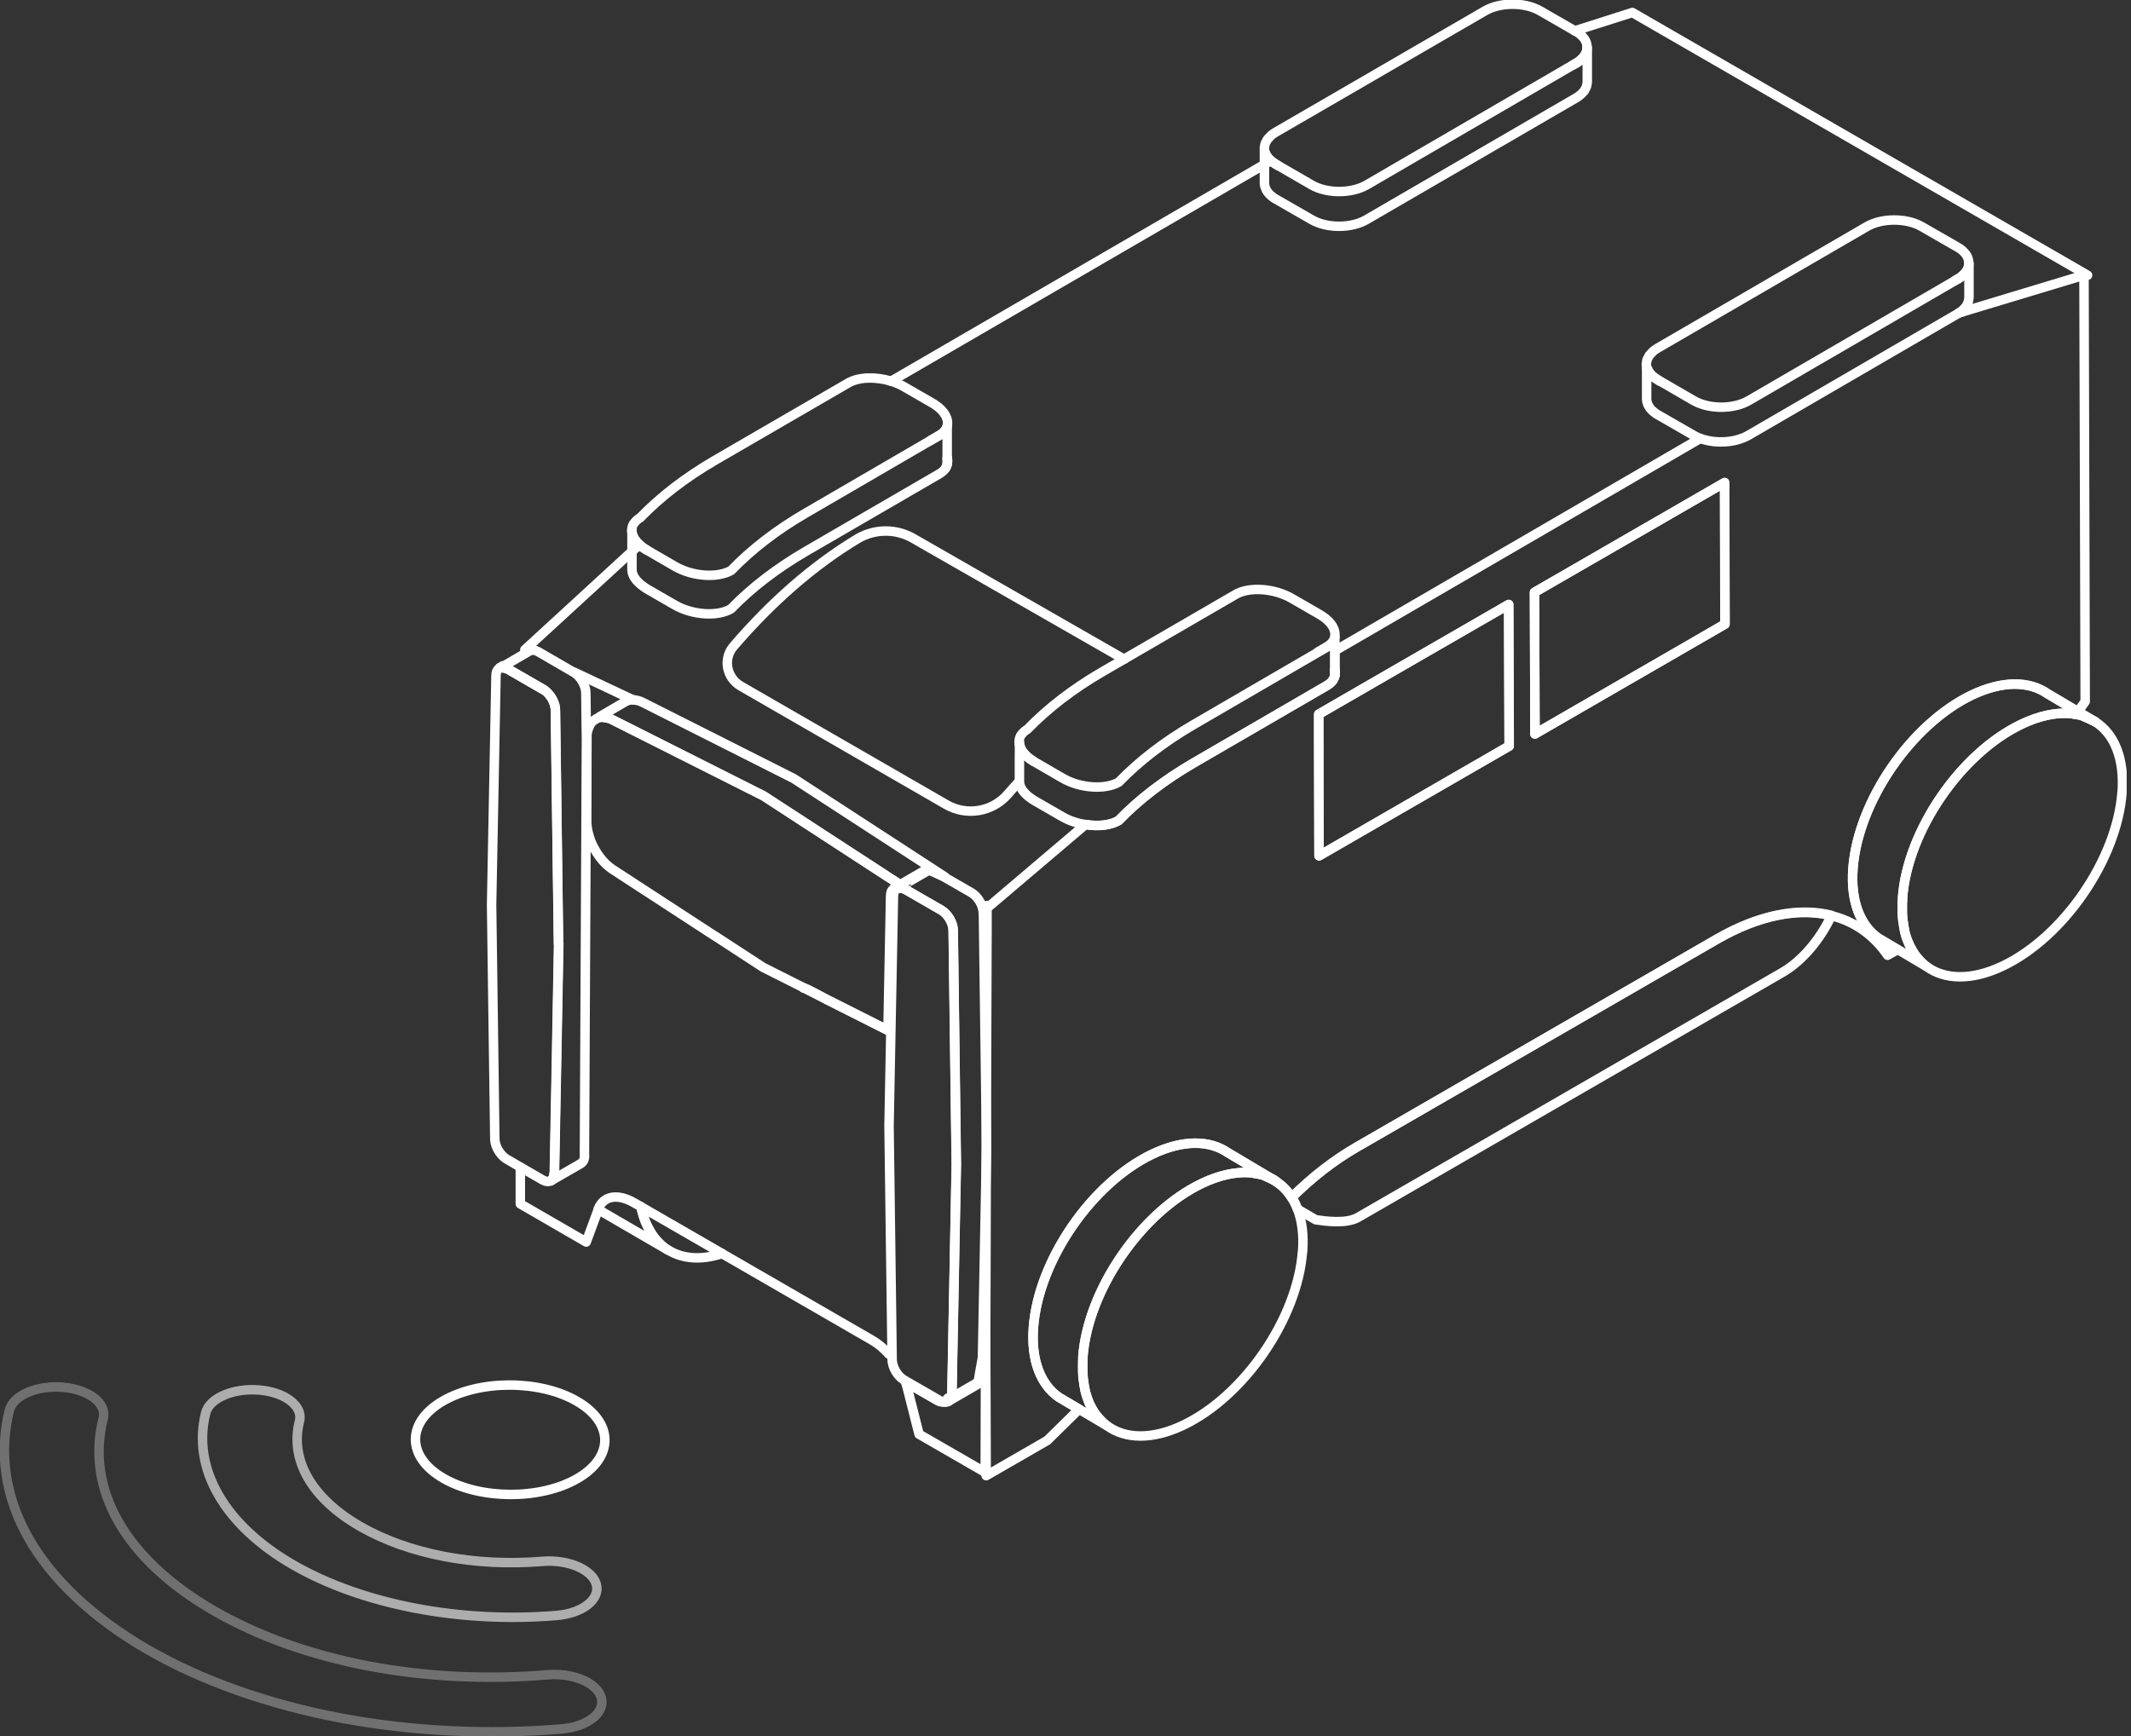 <svg width="162" height="132" viewBox="0 0 162 132" fill="none" xmlns="http://www.w3.org/2000/svg">
<rect x="0" y="0" width="162" height="132" fill="#333333" stroke="none"/>
<g clip-path="url(#clip0_37_103)">
<path d="M71.553 69.207C72.052 69.497 72.459 70.186 72.459 70.765L72.695 88.54L72.36 105.99C72.351 106.56 71.943 106.778 71.445 106.497L68.727 104.93C68.228 104.64 67.821 103.951 67.821 103.371L67.585 85.596L67.92 68.147C67.93 67.576 68.337 67.359 68.835 67.64L71.553 69.207Z" stroke="white" stroke-width="0.72" stroke-linecap="round" stroke-linejoin="round"/>
<path d="M74.751 69.434C74.751 68.854 74.344 68.165 73.845 67.875L71.127 66.308C71.064 66.272 71.001 66.245 70.946 66.226C70.928 66.226 70.91 66.226 70.892 66.217C70.856 66.208 70.81 66.199 70.774 66.19C70.756 66.19 70.738 66.19 70.711 66.19C70.674 66.19 70.647 66.19 70.62 66.19C70.602 66.19 70.584 66.208 70.566 66.208C70.539 66.208 70.511 66.226 70.484 66.236C70.484 66.236 68.192 67.567 68.201 67.567C68.419 67.44 68.817 67.622 68.817 67.622C68.826 67.622 68.835 67.622 68.844 67.631L71.562 69.198C72.061 69.488 72.468 70.177 72.468 70.756L72.704 88.531L72.369 105.944L72.305 106.307C72.305 106.307 72.124 106.533 72.106 106.542L74.398 105.21C74.398 105.21 74.434 105.183 74.452 105.165C74.471 105.156 74.489 105.138 74.498 105.129C74.516 105.111 74.534 105.084 74.552 105.056C74.561 105.038 74.579 105.029 74.588 105.002C74.606 104.966 74.615 104.93 74.624 104.893C74.624 104.875 74.634 104.866 74.643 104.839C74.652 104.776 74.661 104.712 74.661 104.649L74.996 87.2L74.76 69.424L74.751 69.434Z" stroke="white" stroke-width="0.72" stroke-linecap="round" stroke-linejoin="round"/>
<path d="M120.666 3.615V6.251C120.666 6.315 120.639 6.378 120.63 6.432C120.63 6.478 120.63 6.532 120.603 6.577C120.585 6.641 120.548 6.704 120.512 6.768C120.485 6.804 120.476 6.849 120.449 6.894C120.394 6.958 120.331 7.021 120.276 7.085C120.24 7.121 120.222 7.157 120.177 7.184C120.177 7.184 120.122 7.221 120.104 7.239C120.014 7.32 119.914 7.393 119.796 7.456L103.887 16.697C102.728 17.376 100.862 17.376 99.702 16.697L96.993 15.139C96.921 15.102 96.848 15.057 96.794 15.012C96.667 14.921 96.558 14.831 96.468 14.731C96.377 14.631 96.305 14.523 96.25 14.414C96.25 14.396 96.232 14.369 96.223 14.341C96.159 14.206 96.123 14.052 96.123 13.916V11.479C96.123 11.479 96.15 11.542 96.178 11.605C96.205 11.66 96.223 11.705 96.25 11.759C96.286 11.823 96.332 11.886 96.377 11.959C96.422 12.022 96.477 12.086 96.549 12.149C96.576 12.176 96.594 12.194 96.622 12.212C96.73 12.312 96.866 12.412 97.011 12.493L97.192 12.602L99.711 14.061C100.871 14.731 102.737 14.731 103.897 14.061L119.597 4.928L119.778 4.829H119.796C120.041 4.675 120.222 4.521 120.358 4.349C120.449 4.249 120.512 4.149 120.557 4.041C120.603 3.941 120.639 3.823 120.639 3.714C120.639 3.714 120.648 3.66 120.648 3.624L120.666 3.615Z" stroke="white" stroke-width="0.72" stroke-linecap="round" stroke-linejoin="round"/>
<path d="M97.183 12.602L97.002 12.493C96.848 12.412 96.721 12.321 96.612 12.212C96.585 12.194 96.567 12.176 96.54 12.149C96.477 12.095 96.413 12.022 96.368 11.959C96.314 11.895 96.277 11.832 96.241 11.759C96.214 11.705 96.196 11.66 96.169 11.605C96.132 11.497 96.114 11.388 96.114 11.27C96.114 11.198 96.132 11.143 96.15 11.08C96.15 11.035 96.15 10.989 96.169 10.944C96.178 10.908 96.205 10.881 96.214 10.844C96.232 10.817 96.25 10.79 96.268 10.754C96.296 10.709 96.305 10.672 96.332 10.627C96.359 10.591 96.386 10.563 96.413 10.527C96.45 10.491 96.477 10.464 96.513 10.428C96.522 10.419 96.54 10.391 96.558 10.373C96.567 10.364 96.585 10.346 96.603 10.328C96.631 10.301 96.658 10.283 96.685 10.255C96.721 10.219 96.776 10.183 96.821 10.156C96.866 10.129 96.921 10.092 96.975 10.056L112.893 0.824C114.043 0.154 115.919 0.154 117.078 0.824L119.706 2.337L119.787 2.383C119.86 2.419 119.932 2.464 119.996 2.509C120.122 2.6 120.231 2.7 120.322 2.799C120.412 2.899 120.485 2.999 120.539 3.107C120.639 3.325 120.675 3.56 120.63 3.787C120.63 3.76 120.639 3.733 120.648 3.705C120.648 3.814 120.612 3.923 120.566 4.031C120.521 4.14 120.458 4.249 120.367 4.34C120.231 4.512 120.041 4.675 119.805 4.811H119.787L119.606 4.928" stroke="white" stroke-width="0.72" stroke-linecap="round" stroke-linejoin="round"/>
<path d="M148.878 23.818C148.969 23.764 149.05 23.7 149.123 23.637C149.141 23.628 149.177 23.601 149.195 23.591C149.195 23.591 149.258 23.519 149.295 23.483C149.349 23.428 149.422 23.356 149.467 23.293C149.494 23.247 149.503 23.202 149.53 23.166C149.566 23.102 149.603 23.039 149.621 22.976C149.639 22.93 149.639 22.876 149.648 22.831C149.657 22.776 149.684 22.713 149.684 22.649V20.013C149.684 20.013 149.684 20.067 149.684 20.095C149.684 20.212 149.648 20.321 149.603 20.43C149.557 20.538 149.494 20.647 149.403 20.738C149.268 20.91 149.077 21.073 148.842 21.209H148.824L148.642 21.327L132.942 30.459C131.782 31.129 129.916 31.129 128.756 30.459L126.238 29L126.057 28.892C125.694 28.683 125.44 28.429 125.305 28.167C125.277 28.112 125.259 28.067 125.232 28.013C125.196 27.958 125.178 27.904 125.178 27.895V30.323C125.178 30.477 125.214 30.622 125.277 30.767C125.277 30.767 125.296 30.803 125.305 30.821C125.359 30.93 125.431 31.039 125.522 31.138C125.613 31.238 125.721 31.328 125.848 31.419C125.903 31.464 125.975 31.51 126.047 31.546L128.756 33.104C128.919 33.195 129.092 33.276 129.273 33.349" stroke="white" stroke-width="0.72" stroke-linecap="round" stroke-linejoin="round"/>
<path d="M148.624 21.327L148.806 21.227H148.824C149.068 21.073 149.249 20.919 149.385 20.747C149.476 20.647 149.539 20.547 149.585 20.439C149.63 20.339 149.666 20.221 149.666 20.113C149.666 20.149 149.657 20.167 149.648 20.194C149.693 19.968 149.657 19.741 149.558 19.515C149.503 19.406 149.431 19.297 149.34 19.207C149.249 19.107 149.141 19.007 149.014 18.917C148.95 18.871 148.878 18.826 148.806 18.79L146.097 17.232C144.937 16.561 143.062 16.561 141.911 17.232L126.011 26.473C125.957 26.509 125.903 26.536 125.857 26.572C125.812 26.608 125.758 26.636 125.721 26.672C125.685 26.699 125.667 26.717 125.64 26.744C125.622 26.762 125.604 26.78 125.595 26.79C125.576 26.808 125.558 26.826 125.549 26.844C125.513 26.88 125.486 26.907 125.45 26.944C125.413 26.98 125.395 27.007 125.368 27.043C125.341 27.088 125.332 27.125 125.305 27.17C125.296 27.206 125.268 27.233 125.25 27.261C125.241 27.297 125.214 27.324 125.205 27.36C125.196 27.406 125.196 27.451 125.187 27.496C125.178 27.56 125.151 27.614 125.151 27.677C125.151 27.795 125.169 27.904 125.205 28.013C125.232 28.067 125.25 28.112 125.277 28.167C125.413 28.429 125.667 28.683 126.029 28.891L126.211 29" stroke="white" stroke-width="0.72" stroke-linecap="round" stroke-linejoin="round"/>
<path d="M131.139 47.455L116.689 55.808L116.653 45.036L131.112 36.692L131.139 47.455Z" stroke="white" stroke-width="0.72" stroke-linecap="round" stroke-linejoin="round"/>
<path d="M139.229 69.606C138.36 71.463 136.974 73.094 135.47 73.954L103.244 92.563C102.347 93.079 100.753 92.853 100.019 92.744C99.548 92.472 99.086 92.201 98.624 91.929C98.506 91.612 98.361 91.313 98.189 91.041C99.747 89.492 101.423 88.196 103.136 87.209L130.514 71.4C133.685 69.57 136.72 68.972 139.22 69.597L139.229 69.606Z" stroke="white" stroke-width="0.72" stroke-linecap="round" stroke-linejoin="round"/>
<path d="M33.675 106.524C36.483 104.902 41.04 104.911 43.858 106.542C46.675 108.173 46.694 110.8 43.894 112.422C41.086 114.044 36.529 114.035 33.711 112.404C30.893 110.773 30.875 108.146 33.675 106.524Z" stroke="white" stroke-width="0.72" stroke-linecap="round" stroke-linejoin="round"/>
<g opacity="0.6">
<path d="M21.743 106.28C22.522 106.733 22.939 107.385 22.767 108.055C22.015 111.018 23.7 113.935 27.369 116.055C31.047 118.175 36.094 119.144 41.23 118.719C43.197 118.556 45.036 119.344 45.335 120.476C45.633 121.609 44.284 122.669 42.318 122.832C35.016 123.448 27.532 122.007 22.296 118.99C17.059 115.974 14.577 111.652 15.637 107.43C15.927 106.298 17.748 105.519 19.723 105.691C20.52 105.763 21.209 105.972 21.743 106.28Z" stroke="white" stroke-width="0.72" stroke-linecap="round" stroke-linejoin="round"/>
</g>
<g opacity="0.3">
<path d="M44.691 127.932C45.217 128.24 45.588 128.639 45.715 129.101C46.014 130.233 44.664 131.293 42.698 131.457C37.127 131.928 31.355 131.647 26.001 130.65C20.466 129.617 15.338 127.805 11.198 125.414C7.057 123.022 3.914 120.059 2.12 116.861C0.389 113.772 -0.091 110.438 0.716 107.222C1.006 106.089 2.827 105.31 4.802 105.482C6.767 105.654 8.136 106.714 7.846 107.847C6.478 113.265 9.549 118.601 16.271 122.478C22.993 126.356 32.234 128.132 41.62 127.343C42.798 127.244 43.921 127.488 44.7 127.932H44.691Z" stroke="white" stroke-width="0.72" stroke-linecap="round" stroke-linejoin="round"/>
</g>
<path d="M95.507 89.22C95.408 89.211 95.308 89.193 95.218 89.184C95.417 89.22 95.689 89.265 95.852 89.301C95.752 89.265 95.598 89.229 95.516 89.22H95.507ZM96.794 89.682C96.676 89.618 96.558 89.555 96.441 89.51C96.404 89.492 96.359 89.474 96.314 89.455C96.232 89.419 96.133 89.392 96.042 89.356C96.259 89.446 96.803 89.7 96.894 89.754C96.857 89.718 96.821 89.709 96.794 89.682ZM158.436 21.018V20.919L149.766 23.537C149.467 23.628 149.168 23.718 148.878 23.818C148.86 23.827 148.842 23.845 148.824 23.854L148.027 24.316L132.924 33.095C132.797 33.167 132.67 33.231 132.535 33.285C131.656 33.648 130.523 33.702 129.572 33.439C129.463 33.403 129.355 33.376 129.255 33.34L128.612 33.711L108.119 45.624L101.478 49.484V50.943C101.487 50.997 101.496 51.051 101.496 51.106V51.178C101.496 51.233 101.496 51.296 101.478 51.35C101.478 51.35 101.478 51.359 101.478 51.368V51.396C101.46 51.495 101.414 51.604 101.351 51.704C101.242 51.867 101.079 52.012 100.862 52.139L90.724 58.027C88.504 59.323 86.602 60.781 85.043 62.394C84.427 62.757 83.485 62.856 82.561 62.702C82.543 62.702 82.525 62.702 82.507 62.702L75.159 68.944L75.032 69.044V70.82L75.005 78.212L74.933 101.876V102.347L74.969 112.204L79.617 109.523L82.027 107.149L80.496 106.243C79.127 105.292 78.376 103.453 78.566 100.934C78.946 95.852 82.996 89.963 87.607 87.761C89.936 86.647 91.956 86.692 93.342 87.644L96.966 89.8L97.02 89.845C97.02 89.845 96.984 89.818 96.966 89.809C96.948 89.8 96.93 89.791 96.912 89.791C96.921 89.791 96.939 89.8 96.948 89.818C97.446 90.126 97.854 90.543 98.189 91.068C99.747 89.519 101.423 88.223 103.136 87.236L130.514 71.427C133.685 69.597 136.72 68.999 139.221 69.624C140.951 70.049 142.419 71.064 143.497 72.632L144.249 72.206L142.79 71.345C141.422 70.394 140.67 68.555 140.86 66.036C141.241 60.954 145.291 55.065 149.902 52.854C152.23 51.749 154.251 51.785 155.637 52.745L157.956 54.123L158.518 53.343L158.427 21.046L158.436 21.018ZM100.273 65.067L100.255 56.233V54.304L106.216 50.861L114.696 45.969L114.732 56.732L100.282 65.076L100.273 65.067ZM116.689 55.808L116.653 45.036L131.103 36.692L131.13 47.455L116.68 55.808H116.689ZM157.793 54.313C157.675 54.277 157.548 54.258 157.422 54.258C157.521 54.267 157.648 54.295 157.784 54.313H157.793Z" stroke="white" stroke-width="0.72" stroke-linecap="round" stroke-linejoin="round"/>
<path d="M39.899 49.403L47.319 42.59C47.545 42.372 47.781 42.164 48.026 41.946C48.216 41.774 48.406 41.593 48.614 41.421" stroke="white" stroke-width="0.72" stroke-linecap="round" stroke-linejoin="round"/>
<path d="M75.141 68.926L75.023 68.854" stroke="white" stroke-width="0.72" stroke-linecap="round" stroke-linejoin="round"/>
<path d="M96.612 12.212L96.123 12.502L67.748 28.982" stroke="white" stroke-width="0.72" stroke-linecap="round" stroke-linejoin="round"/>
<path d="M119.715 2.346L124.091 0.951L158.699 20.928L158.436 21.018" stroke="white" stroke-width="0.72" stroke-linecap="round" stroke-linejoin="round"/>
<path d="M48.125 53.217L43.622 51.097" stroke="white" stroke-width="0.72" stroke-linecap="round" stroke-linejoin="round"/>
<path d="M39.555 88.749V91.539L44.565 94.438L45.48 91.965V91.929C45.86 90.923 46.947 90.733 48.179 91.439L48.723 91.748" stroke="white" stroke-width="0.72" stroke-linecap="round" stroke-linejoin="round"/>
<path d="M54.893 95.317L66.281 101.894C66.743 102.157 67.187 102.529 67.585 102.973" stroke="white" stroke-width="0.72" stroke-linecap="round" stroke-linejoin="round"/>
<path d="M77.479 59.422C77.18 59.74 76.89 60.066 76.6 60.401C75.431 61.742 73.465 62.068 71.925 61.171L56.297 52.157C55.219 51.522 54.947 50.073 55.772 49.131C58.58 45.86 61.769 43.015 65.23 40.941C66.534 40.189 68.129 40.189 69.434 40.941L85.46 50.127" stroke="white" stroke-width="0.72" stroke-linecap="round" stroke-linejoin="round"/>
<path d="M62.838 75.993L61.117 75.123" stroke="white" stroke-width="0.72" stroke-linecap="round" stroke-linejoin="round"/>
<path d="M67.495 78.348L62.856 76.011" stroke="white" stroke-width="0.72" stroke-linecap="round" stroke-linejoin="round"/>
<path d="M70.901 66.281C70.838 66.244 70.774 66.217 70.72 66.199C70.702 66.199 70.684 66.199 70.666 66.19C70.629 66.19 70.584 66.172 70.548 66.163C70.53 66.163 70.512 66.163 70.493 66.163C70.457 66.163 70.43 66.163 70.394 66.163C70.376 66.163 70.358 66.172 70.34 66.181C70.312 66.181 70.285 66.19 70.258 66.208L68.437 67.268L58.054 60.51L46.576 54.73C46.494 54.693 46.422 54.657 46.358 54.63L45.588 54.494L47.572 53.334C47.572 53.334 47.654 53.307 47.681 53.289C47.727 53.28 47.763 53.253 47.808 53.244C47.862 53.226 47.917 53.217 47.971 53.217C47.971 53.217 47.989 53.217 47.998 53.217C48.035 53.217 48.08 53.208 48.125 53.208C48.198 53.208 48.279 53.226 48.361 53.244C48.397 53.244 48.442 53.244 48.478 53.262C48.605 53.298 48.732 53.343 48.859 53.407L60.338 59.196L71.816 66.661C72.025 66.797 70.91 66.281 70.91 66.281H70.901Z" stroke="white" stroke-width="0.72" stroke-linecap="round" stroke-linejoin="round"/>
<path d="M68.428 67.277L68.002 67.531H67.975C67.975 67.531 67.975 67.549 67.966 67.549C67.803 67.649 67.703 67.839 67.703 68.111L67.504 78.33L62.865 75.993C62.865 75.993 62.865 75.993 62.847 75.984C62.838 75.984 62.811 75.975 62.793 75.957C62.729 75.92 62.63 75.866 62.503 75.803C62.059 75.558 61.343 75.186 61.153 75.123C61.144 75.123 61.126 75.114 61.117 75.114L58.018 73.556L54.304 71.137H54.295L46.549 66.091C46.549 66.091 46.522 66.072 46.512 66.063C45.978 65.701 45.507 65.13 45.163 64.487C45.09 64.36 45.027 64.215 44.963 64.079C44.954 64.043 44.936 64.025 44.927 63.989C44.891 63.889 44.864 63.807 44.827 63.717C44.746 63.454 44.673 63.182 44.637 62.92C44.628 62.838 44.619 62.748 44.61 62.666C44.601 62.584 44.601 62.503 44.601 62.421L44.619 56.188C44.619 56.152 44.619 56.107 44.619 56.08C44.619 56.043 44.619 56.007 44.619 55.971C44.619 55.916 44.619 55.871 44.628 55.826C44.628 55.772 44.646 55.708 44.655 55.654C44.655 55.608 44.673 55.572 44.691 55.527C44.691 55.491 44.709 55.445 44.728 55.418C44.737 55.382 44.755 55.346 44.764 55.319C44.773 55.282 44.791 55.255 44.8 55.219C44.836 55.146 44.864 55.092 44.9 55.029C44.954 54.947 45.027 54.875 45.099 54.811C45.181 54.757 45.253 54.703 45.344 54.657C45.344 54.657 45.335 54.657 45.316 54.657L45.353 54.639C45.634 54.512 45.96 54.512 46.34 54.639C46.413 54.666 46.485 54.693 46.558 54.739L58.036 60.519L68.419 67.277H68.428Z" stroke="white" stroke-width="0.72" stroke-linecap="round" stroke-linejoin="round"/>
<path d="M70.729 33.494L71.399 33.104C71.562 33.013 71.689 32.905 71.798 32.787C71.862 32.705 71.916 32.633 71.952 32.542C71.979 32.488 72.006 32.425 72.016 32.37C72.016 32.343 72.025 32.316 72.025 32.289C72.034 32.243 72.034 32.198 72.034 32.153C72.034 31.645 71.635 31.084 70.865 30.64L68.745 29.417C68.437 29.235 68.093 29.091 67.739 28.982C66.58 28.628 65.284 28.656 64.487 29.118L54.34 35.007C52.12 36.302 50.218 37.761 48.66 39.373C48.587 39.419 48.524 39.455 48.46 39.509C48.424 39.545 48.379 39.573 48.352 39.609C48.333 39.618 48.315 39.636 48.315 39.645C48.306 39.654 48.297 39.681 48.279 39.69C48.225 39.745 48.179 39.808 48.143 39.863C48.125 39.899 48.107 39.935 48.098 39.962C48.071 40.026 48.053 40.089 48.044 40.153C48.044 40.189 48.035 40.225 48.025 40.261C48.025 40.279 48.025 40.297 48.025 40.325C48.025 40.678 48.225 41.058 48.605 41.403C48.759 41.548 48.94 41.684 49.149 41.801" stroke="white" stroke-width="0.72" stroke-linecap="round" stroke-linejoin="round"/>
<path d="M72.006 35.296C71.988 35.396 71.943 35.504 71.88 35.604C71.934 35.504 71.979 35.405 72.006 35.296Z" stroke="white" stroke-width="0.72" stroke-linecap="round" stroke-linejoin="round"/>
<path d="M72.034 35.016V35.088C72.034 35.142 72.034 35.206 72.015 35.26C72.015 35.26 72.015 35.269 72.015 35.278V34.889C72.015 34.889 72.015 34.853 72.015 34.834C72.015 34.834 72.015 34.843 72.015 34.853C72.034 34.907 72.043 34.961 72.043 35.016H72.034Z" stroke="white" stroke-width="0.72" stroke-linecap="round" stroke-linejoin="round"/>
<path d="M72.025 32.37C72.016 32.425 71.988 32.488 71.961 32.542C71.925 32.624 71.871 32.705 71.807 32.787C71.707 32.905 71.572 33.013 71.409 33.104L70.738 33.493L61.271 39.002C59.051 40.288 57.148 41.756 55.59 43.369C54.557 43.967 52.655 43.84 51.323 43.07L49.212 41.847C49.212 41.847 49.194 41.837 49.176 41.828C49.176 41.828 49.176 41.828 49.167 41.828C48.424 41.385 48.044 40.841 48.044 40.343C48.044 40.778 48.044 41.294 48.044 41.801V43.269C48.044 43.342 48.044 43.405 48.062 43.477C48.062 43.486 48.062 43.495 48.062 43.514C48.089 43.613 48.116 43.713 48.17 43.803C48.17 43.813 48.179 43.831 48.188 43.84C48.243 43.939 48.315 44.039 48.388 44.13C48.406 44.148 48.424 44.166 48.442 44.184C48.524 44.275 48.623 44.374 48.732 44.465C48.75 44.474 48.768 44.492 48.786 44.501C48.913 44.601 49.04 44.691 49.185 44.782L51.305 46.005C52.628 46.766 54.539 46.902 55.572 46.295C57.13 44.682 59.033 43.224 61.252 41.928L71.39 36.039C71.608 35.913 71.771 35.767 71.88 35.605C71.934 35.505 71.979 35.405 72.006 35.296V34.88C72.006 34.88 72.006 34.843 72.006 34.825C72.006 34.825 72.006 34.834 72.006 34.843V32.361L72.025 32.37Z" stroke="white" stroke-width="0.72" stroke-linecap="round" stroke-linejoin="round"/>
<path d="M72.006 34.88V34.852" stroke="white" stroke-width="0.72" stroke-linecap="round" stroke-linejoin="round"/>
<path d="M100.182 49.575L100.853 49.185C101.016 49.094 101.143 48.986 101.251 48.868C101.315 48.786 101.369 48.714 101.405 48.623C101.432 48.569 101.46 48.506 101.469 48.451C101.469 48.424 101.478 48.397 101.478 48.37C101.487 48.324 101.487 48.279 101.487 48.234C101.487 47.727 101.088 47.165 100.318 46.721L98.198 45.498C96.875 44.728 94.964 44.592 93.931 45.199L85.442 50.127L83.784 51.088C81.564 52.383 79.662 53.842 78.104 55.454C78.031 55.5 77.968 55.536 77.904 55.59C77.868 55.627 77.823 55.654 77.796 55.69C77.778 55.699 77.759 55.717 77.759 55.726C77.75 55.735 77.741 55.763 77.723 55.772C77.669 55.826 77.624 55.889 77.587 55.944C77.569 55.98 77.551 56.016 77.542 56.043C77.515 56.107 77.497 56.17 77.488 56.234C77.488 56.27 77.478 56.306 77.469 56.342C77.469 56.36 77.469 56.379 77.469 56.406C77.469 56.904 77.85 57.448 78.593 57.892" stroke="white" stroke-width="0.72" stroke-linecap="round" stroke-linejoin="round"/>
<path d="M101.468 51.377C101.45 51.477 101.405 51.585 101.342 51.685C101.396 51.585 101.441 51.486 101.468 51.377Z" stroke="white" stroke-width="0.72" stroke-linecap="round" stroke-linejoin="round"/>
<path d="M101.496 51.097V51.169C101.496 51.224 101.496 51.287 101.478 51.341C101.478 51.341 101.478 51.35 101.478 51.359V50.97C101.478 50.97 101.478 50.934 101.478 50.916C101.478 50.916 101.478 50.925 101.478 50.934C101.496 50.988 101.505 51.042 101.505 51.097H101.496Z" stroke="white" stroke-width="0.72" stroke-linecap="round" stroke-linejoin="round"/>
<path d="M101.478 48.451V49.475V49.656V50.934C101.478 50.934 101.478 50.925 101.469 50.915C101.469 50.934 101.469 50.952 101.469 50.97V51.359V51.386C101.441 51.486 101.396 51.595 101.342 51.695C101.233 51.858 101.07 52.003 100.853 52.129L90.715 58.018C88.495 59.314 86.593 60.772 85.034 62.385C84.418 62.747 83.476 62.847 82.552 62.693C82.534 62.693 82.516 62.693 82.498 62.693C81.891 62.602 81.284 62.403 80.767 62.104L78.647 60.881C78.493 60.791 78.366 60.7 78.24 60.6C78.221 60.591 78.203 60.573 78.185 60.564C78.076 60.473 77.977 60.374 77.895 60.283C77.877 60.265 77.859 60.247 77.841 60.229C77.759 60.129 77.687 60.029 77.641 59.939C77.641 59.93 77.632 59.912 77.623 59.903C77.569 59.812 77.542 59.712 77.515 59.613C77.515 59.604 77.515 59.595 77.515 59.577C77.515 59.531 77.497 59.486 77.497 59.441C77.497 59.413 77.497 59.395 77.497 59.368V57.901C77.497 57.384 77.506 56.877 77.506 56.442C77.506 56.94 77.886 57.484 78.629 57.928C78.629 57.928 78.629 57.928 78.638 57.928C78.647 57.928 78.656 57.937 78.674 57.946L80.785 59.169C82.108 59.939 84.02 60.066 85.052 59.468C86.611 57.855 88.522 56.388 90.733 55.101L100.2 49.593L100.871 49.203C101.034 49.112 101.161 49.004 101.269 48.886C101.333 48.804 101.387 48.732 101.423 48.641C101.45 48.587 101.478 48.524 101.487 48.469L101.478 48.451Z" stroke="white" stroke-width="0.72" stroke-linecap="round" stroke-linejoin="round"/>
<path d="M101.459 50.961V50.934" stroke="white" stroke-width="0.72" stroke-linecap="round" stroke-linejoin="round"/>
<path d="M114.723 56.723L100.273 65.067L100.246 56.233V54.304L106.216 50.852L114.687 45.96L114.723 56.723Z" stroke="white" stroke-width="0.72" stroke-linecap="round" stroke-linejoin="round"/>
<path d="M42.481 71.762L42.327 80.106V80.124L42.155 89.184L42.091 89.537C42.091 89.537 42.091 89.537 42.091 89.546C42.064 89.573 41.946 89.718 41.91 89.763L41.901 89.772C41.729 89.872 41.502 89.854 41.249 89.718L39.98 88.984L38.531 88.142C38.25 87.979 37.996 87.689 37.824 87.363C37.697 87.109 37.616 86.837 37.616 86.593L37.371 68.808L37.706 51.359C37.706 51.115 37.788 50.943 37.915 50.843C37.933 50.825 37.951 50.807 37.978 50.798C37.978 50.798 37.978 50.798 37.987 50.798C37.987 50.798 37.996 50.798 38.014 50.788C38.014 50.788 38.023 50.788 38.041 50.788C38.041 50.788 38.06 50.788 38.069 50.788C38.087 50.788 38.114 50.788 38.132 50.788C38.259 50.779 38.413 50.816 38.504 50.843C38.504 50.843 38.507 50.843 38.513 50.843C38.513 50.843 38.54 50.843 38.549 50.861C38.549 50.861 38.558 50.861 38.567 50.861C38.567 50.861 38.57 50.861 38.576 50.861C38.576 50.861 38.585 50.861 38.603 50.87L38.866 51.033L41.394 52.492C41.394 52.492 41.421 52.492 41.43 52.51C41.539 52.582 41.638 52.673 41.72 52.782C42.01 53.117 42.218 53.579 42.218 53.987L42.454 71.762H42.481Z" stroke="white" stroke-width="0.72" stroke-linecap="round" stroke-linejoin="round"/>
<path d="M38.494 50.807C38.403 50.779 38.25 50.743 38.123 50.752C38.222 50.734 38.331 50.743 38.458 50.788C38.467 50.788 38.485 50.788 38.494 50.807Z" stroke="white" stroke-width="0.72" stroke-linecap="round" stroke-linejoin="round"/>
<path d="M41.403 52.483L38.875 51.024L38.612 50.861L38.884 51.015L41.33 52.428C41.33 52.428 41.385 52.465 41.403 52.483Z" stroke="white" stroke-width="0.72" stroke-linecap="round" stroke-linejoin="round"/>
<path d="M42.073 89.546C42.036 89.646 41.973 89.718 41.892 89.763C41.928 89.718 42.045 89.573 42.073 89.546Z" stroke="white" stroke-width="0.72" stroke-linecap="round" stroke-linejoin="round"/>
<path d="M42.145 89.184V89.211C42.145 89.337 42.118 89.446 42.082 89.536L42.145 89.184Z" stroke="white" stroke-width="0.72" stroke-linecap="round" stroke-linejoin="round"/>
<path d="M44.438 87.879C44.438 87.952 44.438 88.015 44.419 88.078C44.419 88.097 44.41 88.115 44.401 88.133C44.401 88.169 44.383 88.214 44.365 88.242C44.365 88.26 44.347 88.278 44.329 88.296C44.32 88.323 44.293 88.35 44.275 88.368C44.266 88.386 44.247 88.395 44.229 88.404C44.211 88.423 44.193 88.441 44.175 88.459L41.883 89.782C41.883 89.782 41.883 89.782 41.892 89.773C41.973 89.727 42.037 89.655 42.073 89.555C42.109 89.456 42.136 89.338 42.136 89.22V89.193L42.309 80.133V80.115L42.463 71.771L42.227 53.996C42.227 53.588 42.019 53.126 41.729 52.791H41.72C41.638 52.673 41.538 52.582 41.43 52.51C41.43 52.501 41.412 52.492 41.394 52.492C41.375 52.474 41.348 52.456 41.321 52.438L38.875 51.024L38.603 50.87C38.603 50.87 38.585 50.87 38.576 50.861C38.576 50.861 38.576 50.861 38.567 50.861C38.567 50.861 38.558 50.861 38.549 50.861C38.54 50.852 38.522 50.843 38.513 50.843C38.513 50.843 38.51 50.843 38.504 50.843C38.504 50.843 38.476 50.825 38.467 50.825L38.223 50.68C38.812 50.336 40.261 49.493 40.261 49.493C40.261 49.493 40.315 49.475 40.343 49.466C40.361 49.466 40.379 49.448 40.397 49.439H40.488C40.488 49.439 40.524 49.439 40.551 49.439C40.551 49.439 40.569 49.439 40.587 49.439C40.614 49.439 40.642 49.448 40.669 49.457C40.687 49.457 40.705 49.457 40.723 49.466C40.778 49.484 40.85 49.52 40.904 49.547L43.622 51.124C44.12 51.414 44.528 52.102 44.537 52.682L44.555 54.331V54.431L44.583 56.215L44.429 87.897L44.438 87.879Z" stroke="white" stroke-width="0.72" stroke-linecap="round" stroke-linejoin="round"/>
<path d="M38.495 50.807C38.404 50.779 38.25 50.743 38.123 50.752C38.105 50.752 38.078 50.752 38.06 50.752C38.06 50.752 38.042 50.752 38.032 50.752C38.023 50.752 38.014 50.752 38.005 50.752C38.042 50.725 38.114 50.68 38.214 50.626L38.458 50.77C38.458 50.77 38.486 50.77 38.495 50.789V50.807Z" stroke="white" stroke-width="0.72" stroke-linecap="round" stroke-linejoin="round"/>
<path d="M42.073 89.546C42.036 89.646 41.973 89.718 41.892 89.763C41.928 89.718 42.045 89.573 42.073 89.546Z" stroke="white" stroke-width="0.72" stroke-linecap="round" stroke-linejoin="round"/>
<path d="M42.145 89.184V89.211C42.145 89.337 42.118 89.446 42.082 89.536L42.145 89.184Z" stroke="white" stroke-width="0.72" stroke-linecap="round" stroke-linejoin="round"/>
<path d="M68.056 67.522C68.056 67.522 68.002 67.531 67.975 67.549H68.002C68.002 67.549 68.038 67.522 68.056 67.522Z" stroke="white" stroke-width="0.72" stroke-linecap="round" stroke-linejoin="round"/>
<path d="M68.328 67.531C68.282 67.522 68.237 67.513 68.183 67.513C68.147 67.513 68.102 67.513 68.056 67.522C68.138 67.486 68.228 67.495 68.319 67.522L68.328 67.531Z" stroke="white" stroke-width="0.72" stroke-linecap="round" stroke-linejoin="round"/>
<path d="M72.061 106.315C72.024 106.415 71.961 106.487 71.889 106.532C71.925 106.487 72.024 106.361 72.061 106.315Z" stroke="white" stroke-width="0.72" stroke-linecap="round" stroke-linejoin="round"/>
<path d="M74.924 101.867V102.339L74.897 111.951L69.868 109.052L68.963 105.482C68.926 105.355 68.89 105.229 68.845 105.102L71.227 106.47C71.481 106.624 71.708 106.633 71.88 106.533L74.172 105.201C74.172 105.201 74.208 105.165 74.226 105.147C74.235 105.138 74.262 105.129 74.272 105.111C74.29 105.093 74.308 105.066 74.326 105.038C74.335 105.02 74.353 105.002 74.362 104.984C74.38 104.948 74.389 104.912 74.398 104.875C74.398 104.866 74.407 104.839 74.407 104.821C74.416 104.767 74.435 104.694 74.435 104.631L74.933 101.858L74.924 101.867Z" stroke="white" stroke-width="0.72" stroke-linecap="round" stroke-linejoin="round"/>
<path d="M68.056 67.522C68.056 67.522 68.002 67.531 67.975 67.549H68.002C68.002 67.549 68.038 67.522 68.056 67.522Z" stroke="white" stroke-width="0.72" stroke-linecap="round" stroke-linejoin="round"/>
<path d="M68.328 67.531C68.282 67.522 68.237 67.513 68.183 67.513C68.147 67.513 68.102 67.513 68.056 67.522C68.138 67.486 68.228 67.495 68.319 67.522L68.328 67.531Z" stroke="white" stroke-width="0.72" stroke-linecap="round" stroke-linejoin="round"/>
<path d="M72.061 106.315C72.024 106.415 71.961 106.487 71.889 106.532C71.925 106.487 72.024 106.361 72.061 106.315Z" stroke="white" stroke-width="0.72" stroke-linecap="round" stroke-linejoin="round"/>
<path d="M70.657 66.19C70.657 66.19 70.693 66.19 70.711 66.199C70.765 66.217 70.611 66.181 70.657 66.19Z" stroke="white" stroke-width="0.72" stroke-linecap="round" stroke-linejoin="round"/>
<path d="M99.014 95.172C98.633 100.255 94.583 106.143 89.972 108.354C87.589 109.495 85.515 109.423 84.138 108.39C84.047 108.336 83.965 108.263 83.893 108.191C83.848 108.155 83.811 108.109 83.766 108.073C83.675 107.982 83.594 107.892 83.503 107.792C83.413 107.683 83.322 107.575 83.232 107.448C83.159 107.33 83.078 107.212 83.014 107.086C82.978 107.031 82.951 106.968 82.924 106.913C82.887 106.85 82.851 106.787 82.824 106.714C82.788 106.642 82.76 106.569 82.733 106.488C82.733 106.479 82.724 106.469 82.724 106.451C82.67 106.343 82.634 106.216 82.597 106.098C82.561 105.971 82.516 105.835 82.489 105.699C82.489 105.699 82.489 105.696 82.489 105.69C82.48 105.627 82.462 105.554 82.452 105.482C82.425 105.373 82.398 105.255 82.398 105.129C82.398 105.065 82.38 105.002 82.362 104.938C82.353 104.802 82.326 104.658 82.326 104.513C82.326 104.431 82.326 104.359 82.317 104.277C82.317 104.205 82.317 104.123 82.317 104.051C82.317 103.942 82.308 103.833 82.317 103.715C82.317 103.588 82.317 103.453 82.326 103.317C82.326 103.262 82.326 103.217 82.326 103.163C82.706 98.08 86.756 92.191 91.376 89.981C92.726 89.338 93.967 89.084 95.045 89.165C95.109 89.165 95.172 89.174 95.236 89.193C95.435 89.229 95.707 89.274 95.87 89.31C95.942 89.319 95.997 89.338 95.997 89.338C96.006 89.338 96.033 89.347 96.069 89.365C96.287 89.455 96.83 89.709 96.921 89.763H96.93C96.93 89.763 96.957 89.781 96.966 89.8C97.464 90.108 97.872 90.524 98.207 91.05C98.379 91.313 98.524 91.612 98.642 91.938C98.977 92.826 99.122 93.922 99.023 95.172H99.014Z" stroke="white" stroke-width="0.72" stroke-linecap="round" stroke-linejoin="round"/>
<path d="M96.894 89.754C96.803 89.7 96.259 89.446 96.042 89.356C96.133 89.392 96.232 89.41 96.314 89.455C96.359 89.474 96.395 89.492 96.441 89.51C96.558 89.564 96.676 89.618 96.794 89.682C96.83 89.709 96.866 89.718 96.894 89.754Z" stroke="white" stroke-width="0.72" stroke-linecap="round" stroke-linejoin="round"/>
<path d="M97.02 89.827C97.02 89.827 96.984 89.8 96.966 89.791C96.948 89.782 96.93 89.772 96.912 89.772C96.912 89.772 96.912 89.763 96.903 89.763C96.866 89.727 96.83 89.718 96.803 89.691C96.685 89.627 96.567 89.564 96.45 89.519C96.413 89.501 96.368 89.483 96.323 89.465C96.241 89.428 96.142 89.401 96.051 89.365C96.015 89.356 95.997 89.347 95.979 89.338C95.979 89.338 95.924 89.329 95.852 89.311C95.752 89.274 95.598 89.238 95.516 89.229C95.417 89.22 95.317 89.202 95.227 89.193C95.172 89.184 95.1 89.175 95.036 89.165C93.967 89.084 92.717 89.338 91.367 89.981C86.747 92.182 82.697 98.08 82.317 103.163C82.317 103.217 82.317 103.262 82.317 103.317C82.317 103.453 82.298 103.58 82.308 103.715C82.298 103.824 82.308 103.933 82.308 104.051C82.308 104.132 82.308 104.205 82.308 104.277C82.308 104.359 82.308 104.422 82.317 104.513C82.317 104.658 82.344 104.803 82.353 104.938C82.362 105.002 82.38 105.065 82.389 105.129C82.389 105.256 82.425 105.373 82.443 105.482C82.452 105.555 82.471 105.627 82.48 105.69C82.48 105.69 82.48 105.693 82.48 105.699C82.507 105.835 82.552 105.971 82.588 106.098C82.625 106.225 82.67 106.343 82.715 106.451C82.715 106.46 82.715 106.47 82.724 106.488C82.751 106.569 82.779 106.642 82.815 106.714C82.842 106.778 82.869 106.841 82.915 106.913C82.942 106.968 82.969 107.04 83.005 107.086C83.069 107.212 83.15 107.33 83.222 107.448C83.313 107.575 83.404 107.684 83.494 107.792C83.576 107.892 83.666 107.983 83.757 108.064C83.802 108.109 83.839 108.155 83.884 108.191C83.956 108.263 84.038 108.327 84.129 108.39L82.018 107.14L80.487 106.234C79.118 105.283 78.367 103.444 78.557 100.925C78.937 95.843 82.987 89.954 87.598 87.752C89.927 86.638 91.947 86.683 93.333 87.634L96.957 89.791L97.011 89.836L97.02 89.827Z" stroke="white" stroke-width="0.72" stroke-linecap="round" stroke-linejoin="round"/>
<path d="M96.894 89.754C96.803 89.7 96.259 89.446 96.042 89.356C96.133 89.392 96.232 89.41 96.314 89.455C96.359 89.474 96.395 89.492 96.441 89.51C96.558 89.564 96.676 89.618 96.794 89.682C96.83 89.709 96.866 89.718 96.894 89.754Z" stroke="white" stroke-width="0.72" stroke-linecap="round" stroke-linejoin="round"/>
<path d="M161.317 60.256C160.936 65.338 156.887 71.227 152.275 73.438C149.893 74.579 147.818 74.507 146.441 73.474C146.35 73.42 146.269 73.347 146.196 73.275C146.151 73.239 146.115 73.193 146.069 73.157C145.979 73.066 145.897 72.976 145.816 72.876C145.716 72.767 145.625 72.659 145.544 72.532C145.462 72.414 145.39 72.296 145.327 72.169C145.29 72.115 145.263 72.052 145.236 71.997C145.2 71.934 145.163 71.871 145.136 71.798C145.127 71.771 145.109 71.744 145.1 71.707C145.082 71.662 145.064 71.626 145.046 71.581C144.991 71.454 144.946 71.327 144.901 71.191C144.864 71.064 144.819 70.928 144.792 70.783C144.792 70.783 144.792 70.78 144.792 70.774C144.783 70.702 144.765 70.638 144.756 70.566C144.729 70.457 144.71 70.33 144.701 70.213C144.701 70.149 144.692 70.086 144.665 70.022C144.656 69.877 144.638 69.742 144.629 69.597C144.629 69.515 144.629 69.442 144.62 69.361C144.62 69.288 144.62 69.207 144.62 69.135C144.62 69.026 144.62 68.908 144.62 68.799C144.62 68.663 144.62 68.537 144.638 68.401C144.638 68.346 144.638 68.301 144.638 68.247C145.018 63.164 149.068 57.275 153.68 55.065C155.029 54.422 156.271 54.168 157.349 54.249C157.385 54.249 157.421 54.249 157.448 54.258C157.548 54.267 157.675 54.295 157.811 54.313C157.856 54.313 157.901 54.331 157.947 54.34C157.983 54.34 158.028 54.349 158.074 54.367C158.182 54.394 158.282 54.422 158.291 54.422C158.3 54.422 158.327 54.431 158.363 54.449C158.581 54.53 159.115 54.784 159.215 54.838H159.224C159.224 54.838 159.26 54.865 159.269 54.874C160.719 55.781 161.516 57.656 161.326 60.256H161.317Z" stroke="white" stroke-width="0.72" stroke-linecap="round" stroke-linejoin="round"/>
<path d="M159.197 54.838C159.097 54.784 158.563 54.53 158.345 54.449C158.436 54.476 158.527 54.503 158.617 54.548C158.663 54.566 158.699 54.585 158.744 54.603C158.862 54.657 158.989 54.712 159.097 54.775C159.125 54.793 159.152 54.811 159.179 54.82C159.179 54.82 159.188 54.829 159.197 54.838Z" stroke="white" stroke-width="0.72" stroke-linecap="round" stroke-linejoin="round"/>
<path d="M157.965 54.095L157.811 54.313C157.693 54.286 157.566 54.267 157.439 54.258C157.403 54.258 157.367 54.249 157.34 54.249C156.271 54.168 155.021 54.422 153.671 55.065C149.05 57.266 145.01 63.164 144.629 68.247C144.629 68.301 144.62 68.346 144.629 68.401C144.62 68.528 144.611 68.663 144.611 68.799C144.611 68.899 144.611 69.017 144.611 69.135C144.611 69.216 144.611 69.288 144.611 69.361C144.611 69.442 144.611 69.515 144.62 69.597C144.629 69.742 144.647 69.877 144.656 70.022C144.674 70.086 144.683 70.149 144.692 70.213C144.702 70.339 144.729 70.457 144.747 70.566C144.756 70.638 144.774 70.702 144.783 70.774C144.783 70.774 144.783 70.777 144.783 70.783C144.819 70.919 144.856 71.055 144.892 71.191C144.937 71.327 144.973 71.454 145.037 71.581C145.046 71.626 145.073 71.662 145.091 71.707C145.1 71.744 145.118 71.771 145.127 71.798C145.154 71.871 145.191 71.934 145.227 71.997C145.254 72.052 145.281 72.115 145.318 72.169C145.381 72.296 145.463 72.414 145.535 72.532C145.617 72.659 145.707 72.767 145.807 72.876C145.879 72.976 145.97 73.066 146.06 73.148C146.106 73.193 146.142 73.229 146.187 73.275C146.26 73.347 146.341 73.411 146.432 73.474L144.258 72.188L142.799 71.327C141.431 70.376 140.679 68.537 140.869 66.018C141.25 60.935 145.299 55.047 149.911 52.836C152.239 51.731 154.259 51.767 155.646 52.727L157.965 54.104V54.095Z" stroke="white" stroke-width="0.72" stroke-linecap="round" stroke-linejoin="round"/>
<path d="M159.215 54.838C159.215 54.838 159.215 54.838 159.206 54.838C159.106 54.784 158.572 54.53 158.354 54.449C158.318 54.44 158.3 54.43 158.282 54.421C158.282 54.421 158.182 54.394 158.064 54.367C158.028 54.358 157.983 54.349 157.938 54.34C157.883 54.322 157.838 54.313 157.811 54.304L157.965 54.086L159.097 54.766L159.179 54.811L159.215 54.838Z" stroke="white" stroke-width="0.72" stroke-linecap="round" stroke-linejoin="round"/>
<path d="M159.324 54.91C159.324 54.91 159.287 54.883 159.269 54.874C159.251 54.865 159.233 54.856 159.215 54.838L159.269 54.865L159.324 54.91Z" stroke="white" stroke-width="0.72" stroke-linecap="round" stroke-linejoin="round"/>
<path d="M61.107 75.123C61.107 75.123 61.098 75.123 61.08 75.123" stroke="white" stroke-width="0.72" stroke-linecap="round" stroke-linejoin="round"/>
<path d="M48.723 91.757C48.741 91.838 48.759 91.911 48.777 91.992C48.786 92.065 48.813 92.128 48.832 92.201C48.859 92.3 48.886 92.391 48.913 92.481C48.995 92.744 49.094 92.998 49.212 93.233C49.248 93.315 49.294 93.396 49.339 93.469C49.457 93.695 49.593 93.904 49.738 94.094C49.774 94.139 49.81 94.185 49.846 94.23C49.928 94.32 50 94.411 50.091 94.493C50.191 94.592 50.29 94.692 50.399 94.782C50.526 94.882 50.653 94.973 50.788 95.054L45.471 91.965" stroke="white" stroke-width="0.72" stroke-linecap="round" stroke-linejoin="round"/>
<path d="M54.892 95.317C53.316 95.834 51.912 95.725 50.825 95.063C50.816 95.063 50.807 95.063 50.797 95.054C50.662 94.973 50.535 94.882 50.408 94.782C50.299 94.692 50.191 94.601 50.1 94.493C50.018 94.411 49.928 94.32 49.855 94.23C49.819 94.185 49.774 94.139 49.747 94.094C49.593 93.904 49.457 93.695 49.348 93.469C49.303 93.396 49.267 93.315 49.221 93.233C49.103 92.998 49.004 92.744 48.922 92.481C48.886 92.391 48.868 92.3 48.841 92.201C48.822 92.128 48.804 92.065 48.786 91.992C48.768 91.911 48.75 91.838 48.732 91.757L54.902 95.317H54.892Z" stroke="white" stroke-width="0.72" stroke-linecap="round" stroke-linejoin="round"/>
</g>
<defs>
<clipPath id="clip0_37_103">
<rect width="161.671" height="132" fill="white"/>
</clipPath>
</defs>
</svg>
